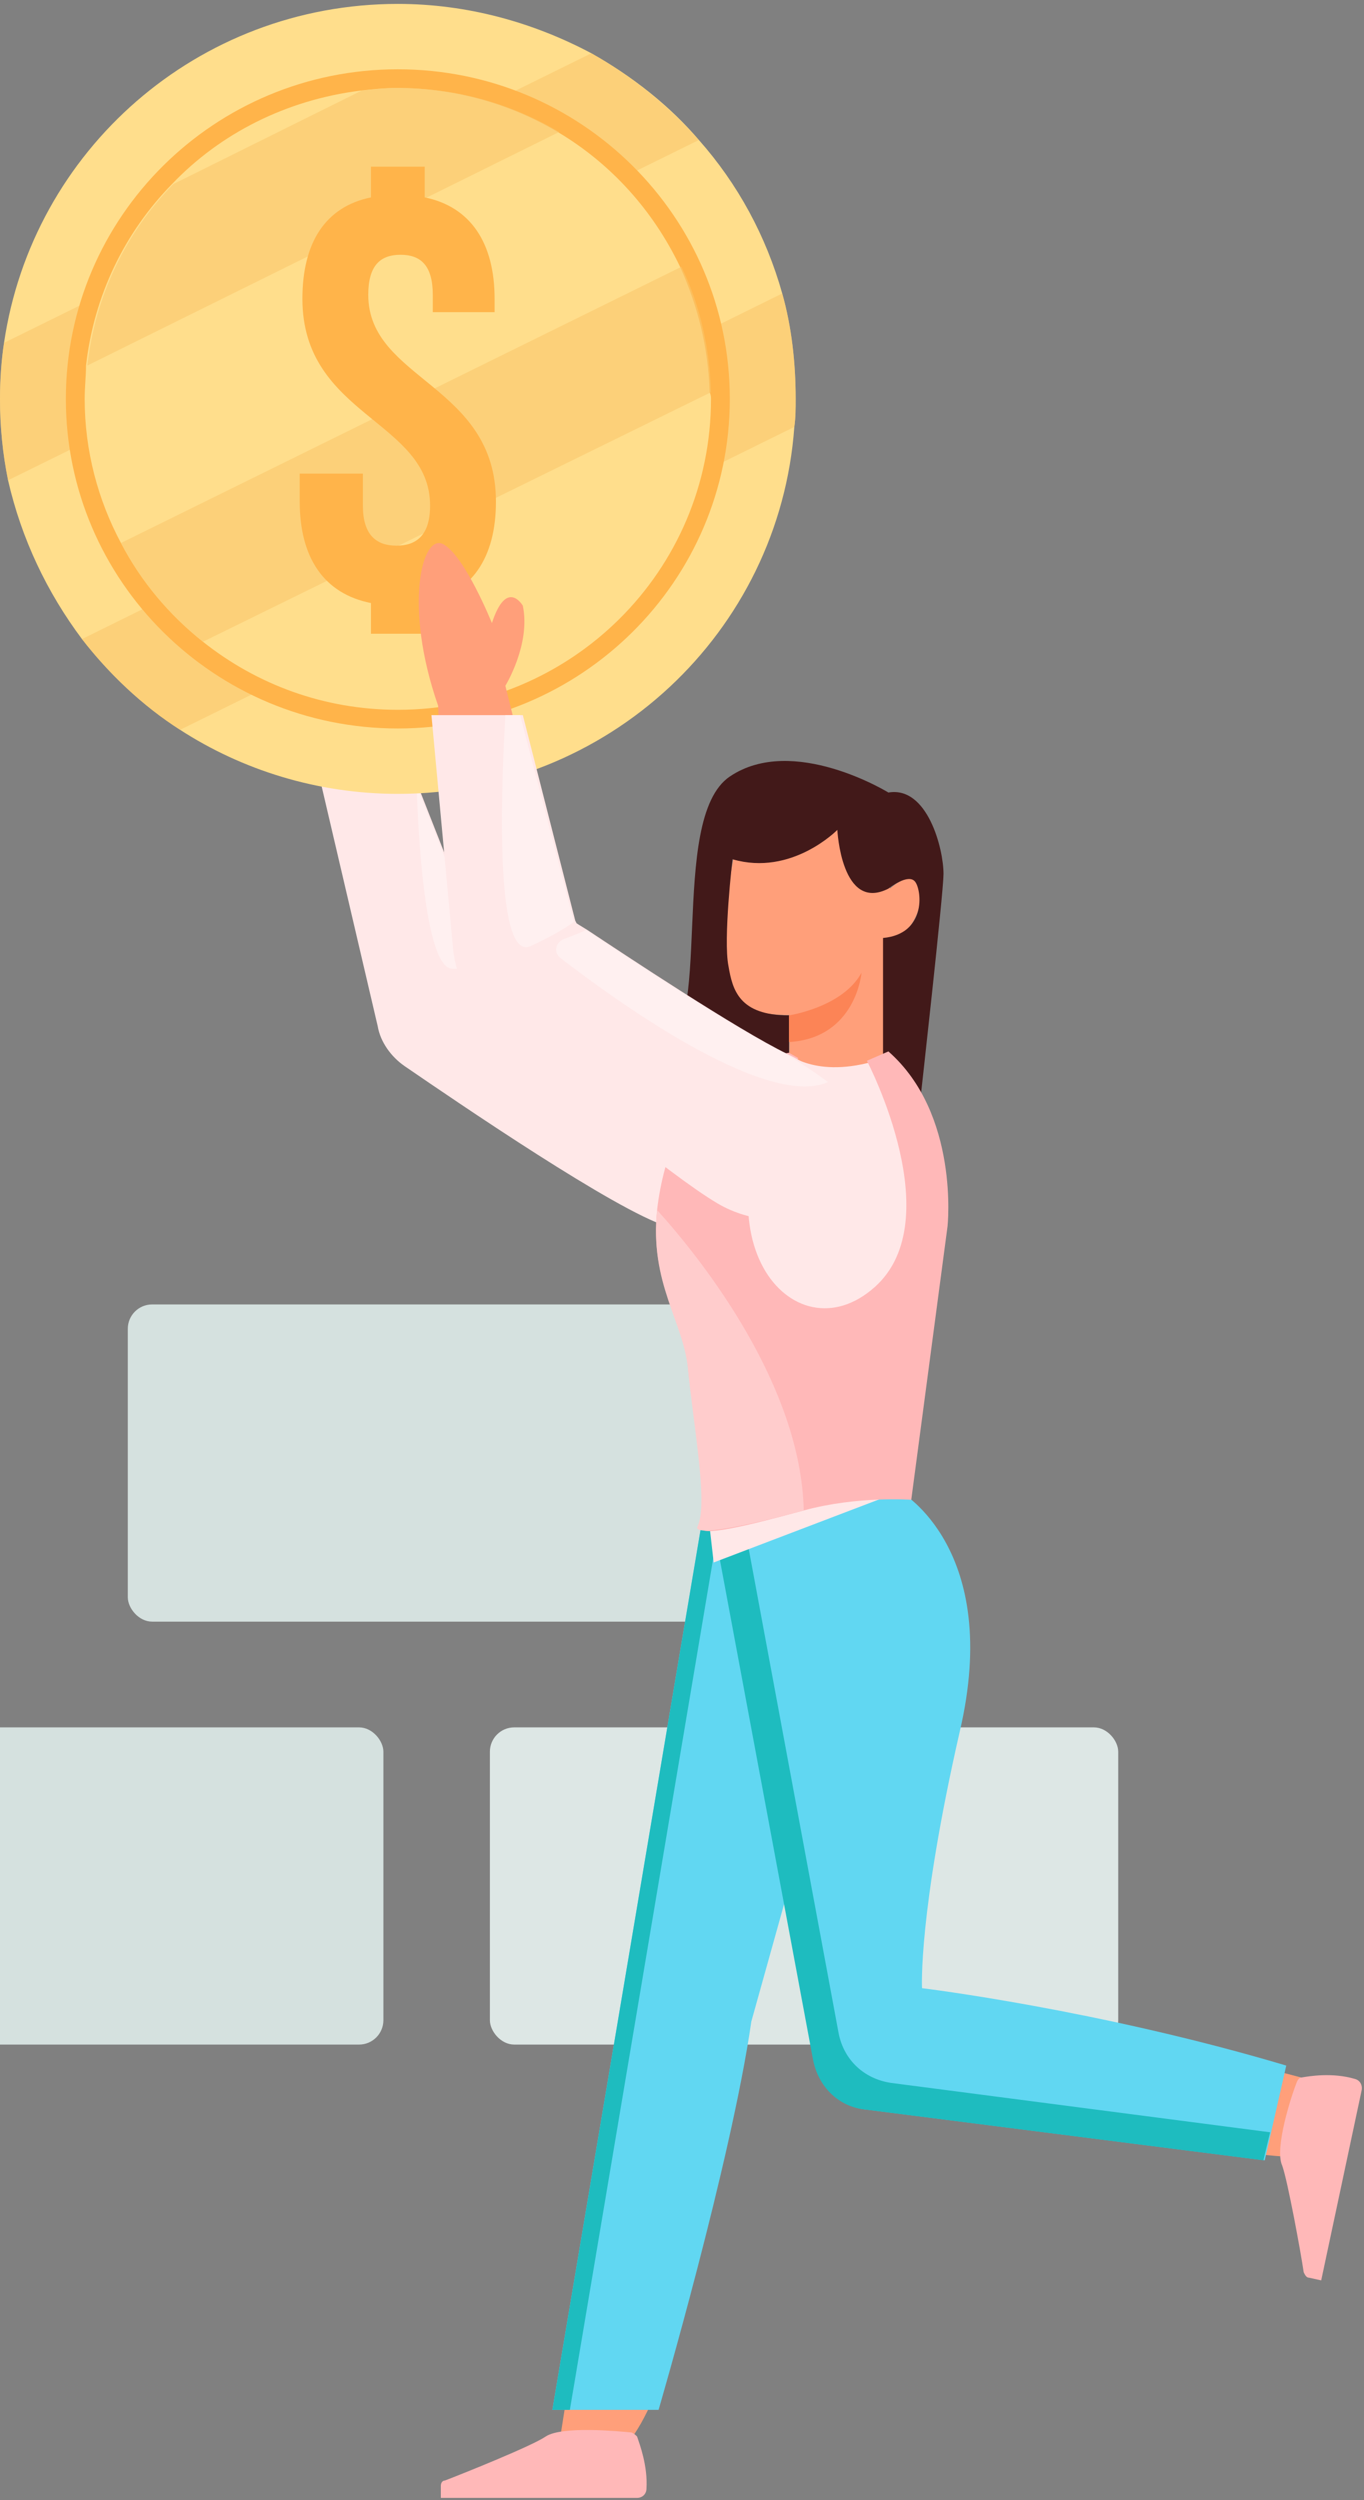 <svg width="280" height="513" viewBox="0 0 280 513" fill="none" xmlns="http://www.w3.org/2000/svg">
<rect x="0" y="0" width="280" height="513" fill="#808080" stroke="none"/>
<g clip-path="url(#clip0)">
<rect x="-50.282" y="354.429" width="128.985" height="65.085" rx="5" fill="#D5E1DF"/>
<rect x="26.234" y="267.649" width="128.985" height="65.085" rx="5" fill="#D5E1DF"/>
<rect x="100.564" y="354.429" width="128.985" height="65.085" rx="5" fill="#DDE7E5"/>
<path d="M183.751 305.264C183.751 305.264 179.061 347.154 151.471 414.235C151.471 414.235 141.538 494.183 126.088 503.766L114.776 501.576L144.849 310.192L183.751 305.264Z" fill="#FF9F7A"/>
<path d="M130.778 499.933C131.33 501.576 132.985 505.957 132.709 510.611C132.709 511.706 131.882 512.528 130.778 512.528H90.496V510.064C90.496 509.516 90.772 508.968 91.324 508.968C94.911 507.599 109.258 501.85 112.017 499.933C115.327 497.743 126.915 498.838 129.674 499.112C130.226 499.385 130.502 499.659 130.778 499.933Z" fill="#FFB8B8"/>
<path d="M145.125 306.091L113.396 494.463H135.192C135.192 494.463 150.091 443.537 154.23 414.789L184.579 306.091H145.125Z" fill="#61D7F2"/>
<path d="M148.712 306.091L116.983 494.463H113.396L145.125 306.091H148.712Z" fill="#1EBCBF"/>
<path d="M146.78 310.739L170.508 424.365C171.336 428.472 174.923 431.758 179.061 432.305C201.961 435.317 264.591 443.257 264.591 442.436C264.867 441.067 268.178 426.556 268.178 426.556C268.178 426.556 216.032 412.592 188.166 408.211C188.166 408.211 192.028 370.975 195.891 358.654C199.754 346.333 201.961 320.049 185.683 307.728L146.78 310.739Z" fill="#FF9F7A"/>
<path d="M267.074 426.282C268.73 426.008 273.42 425.187 278.11 426.556C279.214 426.829 279.766 427.925 279.49 429.02L271.213 467.899L268.73 467.351C268.178 467.351 267.902 466.804 267.626 466.256C267.074 462.423 264.315 447.364 263.211 444.352C261.556 440.793 265.143 429.841 266.246 427.103C266.522 426.556 266.798 426.282 267.074 426.282Z" fill="#FFB8B8"/>
<path d="M184.856 306.089C184.856 306.089 205.825 317.862 196.996 355.373C188.443 392.883 189.271 407.942 189.271 407.942C189.271 407.942 225.414 412.322 264.04 423.822L259.626 443.261L177.959 432.857C172.441 432.31 168.302 428.203 167.198 422.727L145.402 305.815H184.856V306.089Z" fill="#61D7F2"/>
<path d="M260.728 437.512L259.349 443.261L177.682 432.857C172.164 432.31 168.025 428.203 166.921 422.727L145.125 305.815H151.471L172.164 417.251C173.267 422.727 177.406 426.56 182.924 427.381L260.728 437.512Z" fill="#1EBCBF"/>
<path d="M162.015 221.435L181.604 221.535L181.758 191.965L162.169 191.865L162.015 221.435Z" fill="#FF9F7A"/>
<path d="M188.442 181.234C187.062 179.043 184.303 180.96 182.648 182.329C183.199 175.758 183.199 169.46 182.096 166.449C179.613 159.604 158.092 160.425 155.333 162.068C152.85 163.437 147.332 183.698 149.539 199.852C150.091 204.233 153.678 207.792 158.092 208.066C163.059 208.613 169.68 208.339 175.474 204.506C178.785 202.316 180.716 198.757 181.268 194.923C181.268 194.102 181.544 193.281 181.544 192.459C187.338 193.281 190.373 184.245 188.442 181.234Z" fill="#FF9F7A"/>
<path d="M161.955 208.339C161.955 208.339 172.991 206.697 176.854 199.578C176.854 199.578 175.75 212.994 161.955 213.815V208.339Z" fill="#FC8456"/>
<path d="M135.193 215.458L147.884 222.577C153.678 217.922 161.955 216.28 161.955 216.28V208.34C151.747 208.34 150.367 203.137 149.539 198.209C148.436 192.733 150.367 176.305 150.367 176.305C162.507 179.865 171.888 170.282 171.888 170.282C171.888 170.282 172.715 187.257 182.372 182.329C182.372 182.329 186.51 179.043 187.89 180.96C189.269 182.876 190.097 191.638 181.268 192.459V216.827L182.096 216.553C182.096 216.553 187.062 220.66 188.994 225.041C188.994 225.041 193.684 183.15 193.684 179.317C193.684 174.115 190.373 161.246 182.372 162.615C182.372 162.615 162.783 150.568 149.815 159.33C136.848 168.091 147.056 213.268 135.193 215.458Z" fill="#421919"/>
<path d="M85.806 218.47C94.635 225.315 117.535 242.29 136.02 249.409C144.297 252.695 153.678 252.147 161.127 247.766C163.335 246.671 164.99 245.028 165.818 243.659C169.129 237.91 163.886 232.16 160.576 229.148C157.265 226.136 99.601 200.947 99.601 200.947L80.84 153.033C80.84 153.033 84.978 143.723 82.495 136.331C82.495 136.331 78.356 131.129 76.701 140.438C76.701 140.438 69.528 127.569 64.561 125.653C59.595 123.736 57.94 139.069 67.596 158.782C67.596 158.782 72.838 191.364 79.184 209.435C80.564 213.268 82.771 216.28 85.806 218.47Z" fill="#FF9F7A"/>
<path d="M168.025 243.112C165.542 249.683 149.815 255.706 136.848 251.599C126.364 248.314 94.635 226.684 83.047 218.744C80.288 216.827 78.081 213.815 77.529 210.53L65.941 160.973L84.702 158.235L85.806 161.246L99.601 196.292L100.429 198.757L103.464 200.126L150.367 222.577L157.541 226.136C161.679 228.053 164.99 231.338 166.921 235.445C168.301 237.91 168.853 240.648 168.025 243.112Z" fill="#FFE8E8"/>
<path d="M99.325 196.292C97.67 197.661 95.462 199.03 92.703 198.757C87.185 198.209 85.806 170.555 85.53 161.246L99.325 196.292Z" fill="#FFF0F0"/>
<path d="M150.367 222.577C129.95 230.243 108.43 206.423 103.464 200.126L150.367 222.577Z" fill="#FFF0F0"/>
<path d="M163.335 81.845C163.335 83.762 163.335 85.678 163.059 87.595C160.024 129.76 124.708 162.889 81.667 162.889C65.113 162.889 49.663 157.961 36.971 149.747C29.246 144.819 22.348 138.247 16.83 131.129C9.657 121.546 4.414 110.594 1.655 98.547C0.552 93.071 0 87.595 0 81.845C0 78.012 0.276 73.905 0.828 70.346C6.622 30.919 40.558 0.802 81.667 0.802C96.014 0.802 109.534 4.635 121.397 10.932C129.674 15.586 137.4 21.61 143.47 28.729C151.471 37.764 157.265 48.442 160.576 60.215C162.507 67.06 163.335 74.453 163.335 81.845Z" fill="#FFDE8C"/>
<path opacity="0.58" d="M143.47 28.729L1.655 98.547C0.552 93.071 0 87.595 0 81.845C0 78.012 0.276 73.905 0.828 70.346L121.397 10.932C129.674 15.587 137.124 21.61 143.47 28.729Z" fill="#FAC66C"/>
<path opacity="0.58" d="M163.335 81.845C163.335 83.762 163.335 85.678 163.059 87.595L36.971 149.747C29.246 144.819 22.348 138.247 16.83 131.129L160.576 60.215C162.507 67.06 163.335 74.453 163.335 81.845Z" fill="#FAC66C"/>
<path d="M81.667 149.473C119.304 149.473 149.815 119.195 149.815 81.845C149.815 44.496 119.304 14.218 81.667 14.218C44.03 14.218 13.519 44.496 13.519 81.845C13.519 119.195 44.03 149.473 81.667 149.473Z" fill="#FFB44A"/>
<path d="M145.953 81.845C145.953 117.165 117.259 145.64 81.667 145.64C66.493 145.64 52.697 140.438 41.661 131.676C34.764 126.2 28.97 119.356 24.831 111.415C20.141 102.654 17.382 92.523 17.382 81.845C17.382 79.381 17.658 77.191 17.658 75.001C19.313 60.489 25.659 47.621 35.316 37.764C45.248 27.36 58.767 20.515 73.942 18.598C76.425 18.325 78.908 18.051 81.391 18.051C93.531 18.051 104.843 21.336 114.5 27.086C125.536 33.657 134.089 43.24 139.607 54.739C143.194 62.68 145.401 71.167 145.677 80.476C145.953 81.024 145.953 81.572 145.953 81.845Z" fill="#FFDE8C"/>
<path opacity="0.58" d="M114.776 27.086L17.934 75.001C19.589 60.489 25.935 47.621 35.592 37.764L74.218 18.598C76.701 18.325 79.184 18.051 81.667 18.051C93.807 18.051 105.119 21.336 114.776 27.086Z" fill="#FAC66C"/>
<path opacity="0.58" d="M145.953 80.476L41.661 131.676C34.764 126.2 28.97 119.356 24.831 111.415L139.883 54.739C143.745 62.68 145.677 71.441 145.953 80.476Z" fill="#FAC66C"/>
<path d="M76.149 40.502V34.205H87.185V40.502C96.566 42.419 101.532 49.811 101.532 61.311V64.049H88.841V60.489C88.841 54.466 86.358 52.275 82.219 52.275C78.081 52.275 75.597 54.466 75.597 60.489C75.597 78.012 101.808 78.834 101.808 102.928C101.808 114.427 96.842 121.82 87.185 123.736V130.034H76.149V123.736C66.493 121.82 61.526 114.427 61.526 102.928V97.178H74.494V103.749C74.494 109.773 77.253 111.963 81.391 111.963C85.53 111.963 88.289 109.773 88.289 103.749C88.289 86.226 62.078 85.405 62.078 61.311C62.078 49.811 66.769 42.419 76.149 40.502Z" fill="#FFB44A"/>
<path d="M179.337 217.375C179.337 217.375 193.408 219.018 188.718 265.563C186.786 286.372 186.234 301.978 186.234 301.978L145.125 310.466C145.125 310.466 146.229 286.645 139.607 268.027C132.985 249.409 137.124 236.267 147.884 226.136C156.161 218.47 160.851 216.28 163.61 215.458C166.369 214.911 179.337 217.375 179.337 217.375Z" fill="#FF9F7A"/>
<path d="M181.544 217.101C181.544 217.101 192.028 221.208 192.028 245.028C192.028 268.849 184.579 306.085 184.579 306.085L146.504 320.596L144.849 306.085C144.849 306.085 144.297 283.36 138.779 270.765C133.261 258.17 130.778 229.422 161.679 216.28C161.955 216.28 168.025 221.755 181.544 217.101Z" fill="#FFE8E8"/>
<path d="M194.512 251.604L187.062 307.732C187.062 307.732 176.026 306.91 164.99 309.922C153.954 312.934 142.918 315.672 144.021 313.208C146.229 308.553 142.366 292.673 141.262 280.9C140.435 271.043 133.261 263.103 134.917 248.044C135.192 245.58 135.744 242.568 136.572 239.556C142.642 218.748 161.955 216.01 161.955 216.01L163.886 217.105C140.435 252.151 161.955 278.436 178.785 264.746C195.615 251.33 177.957 217.653 177.957 217.653L182.372 215.736C196.995 228.605 194.512 251.604 194.512 251.604Z" fill="#FFB8B8"/>
<path d="M164.99 309.918C153.954 312.93 142.09 315.394 143.194 313.204C145.401 308.549 142.366 292.669 141.262 281.169C140.435 271.313 133.261 263.373 134.917 248.314C144.573 258.992 164.438 284.455 164.99 309.918Z" fill="#FFCCCC"/>
<path d="M100.153 206.149C108.154 214.089 128.571 233.803 145.953 243.385C153.678 247.492 163.059 248.314 171.06 245.028C173.267 244.207 175.198 242.838 176.302 241.469C180.165 236.267 176.026 229.696 172.991 226.41C169.956 223.125 116.155 190.543 116.155 190.543L103.739 140.712C103.739 140.712 108.982 132.224 107.326 124.284C107.326 124.284 104.015 118.534 100.98 127.843C100.98 127.843 95.462 114.153 91.048 111.689C86.633 109.225 82.771 124.284 89.944 144.819C89.944 144.819 90.772 177.674 94.91 196.566C95.738 200.126 97.67 203.411 100.153 206.149Z" fill="#FF9F7A"/>
<path d="M179.337 239.005C177.957 246.397 161.403 255.159 147.332 246.945C137.124 240.921 113.396 220.934 101.256 210.53C96.566 206.423 93.531 200.673 92.979 194.376L88.565 146.735H107.326L118.086 188.9L118.362 189.447C118.362 189.447 119.19 189.995 120.57 190.816C128.019 195.745 151.471 211.351 161.679 216.28C164.99 217.922 167.749 219.839 170.232 221.755C176.578 227.505 180.165 233.803 179.337 239.005Z" fill="#FFE8E8"/>
<path d="M117.811 189.174C115.879 190.543 113.12 192.185 108.982 194.102C100.98 197.935 103.188 156.592 103.739 146.735H106.774L117.811 189.174Z" fill="#FFF0F0"/>
<path d="M169.956 222.029C156.989 227.779 124.984 204.233 115.051 196.566C113.672 195.471 113.948 193.554 115.603 192.733C116.983 192.185 118.638 191.638 120.294 190.816C127.743 195.745 151.195 211.351 161.403 216.28C164.438 218.196 167.473 220.113 169.956 222.029Z" fill="#FFF0F0"/>
</g>
<defs>
<clipPath id="clip0">
<rect width="279.766" height="512" fill="white" transform="translate(0 0.802)"/>
</clipPath>
</defs>
</svg>
